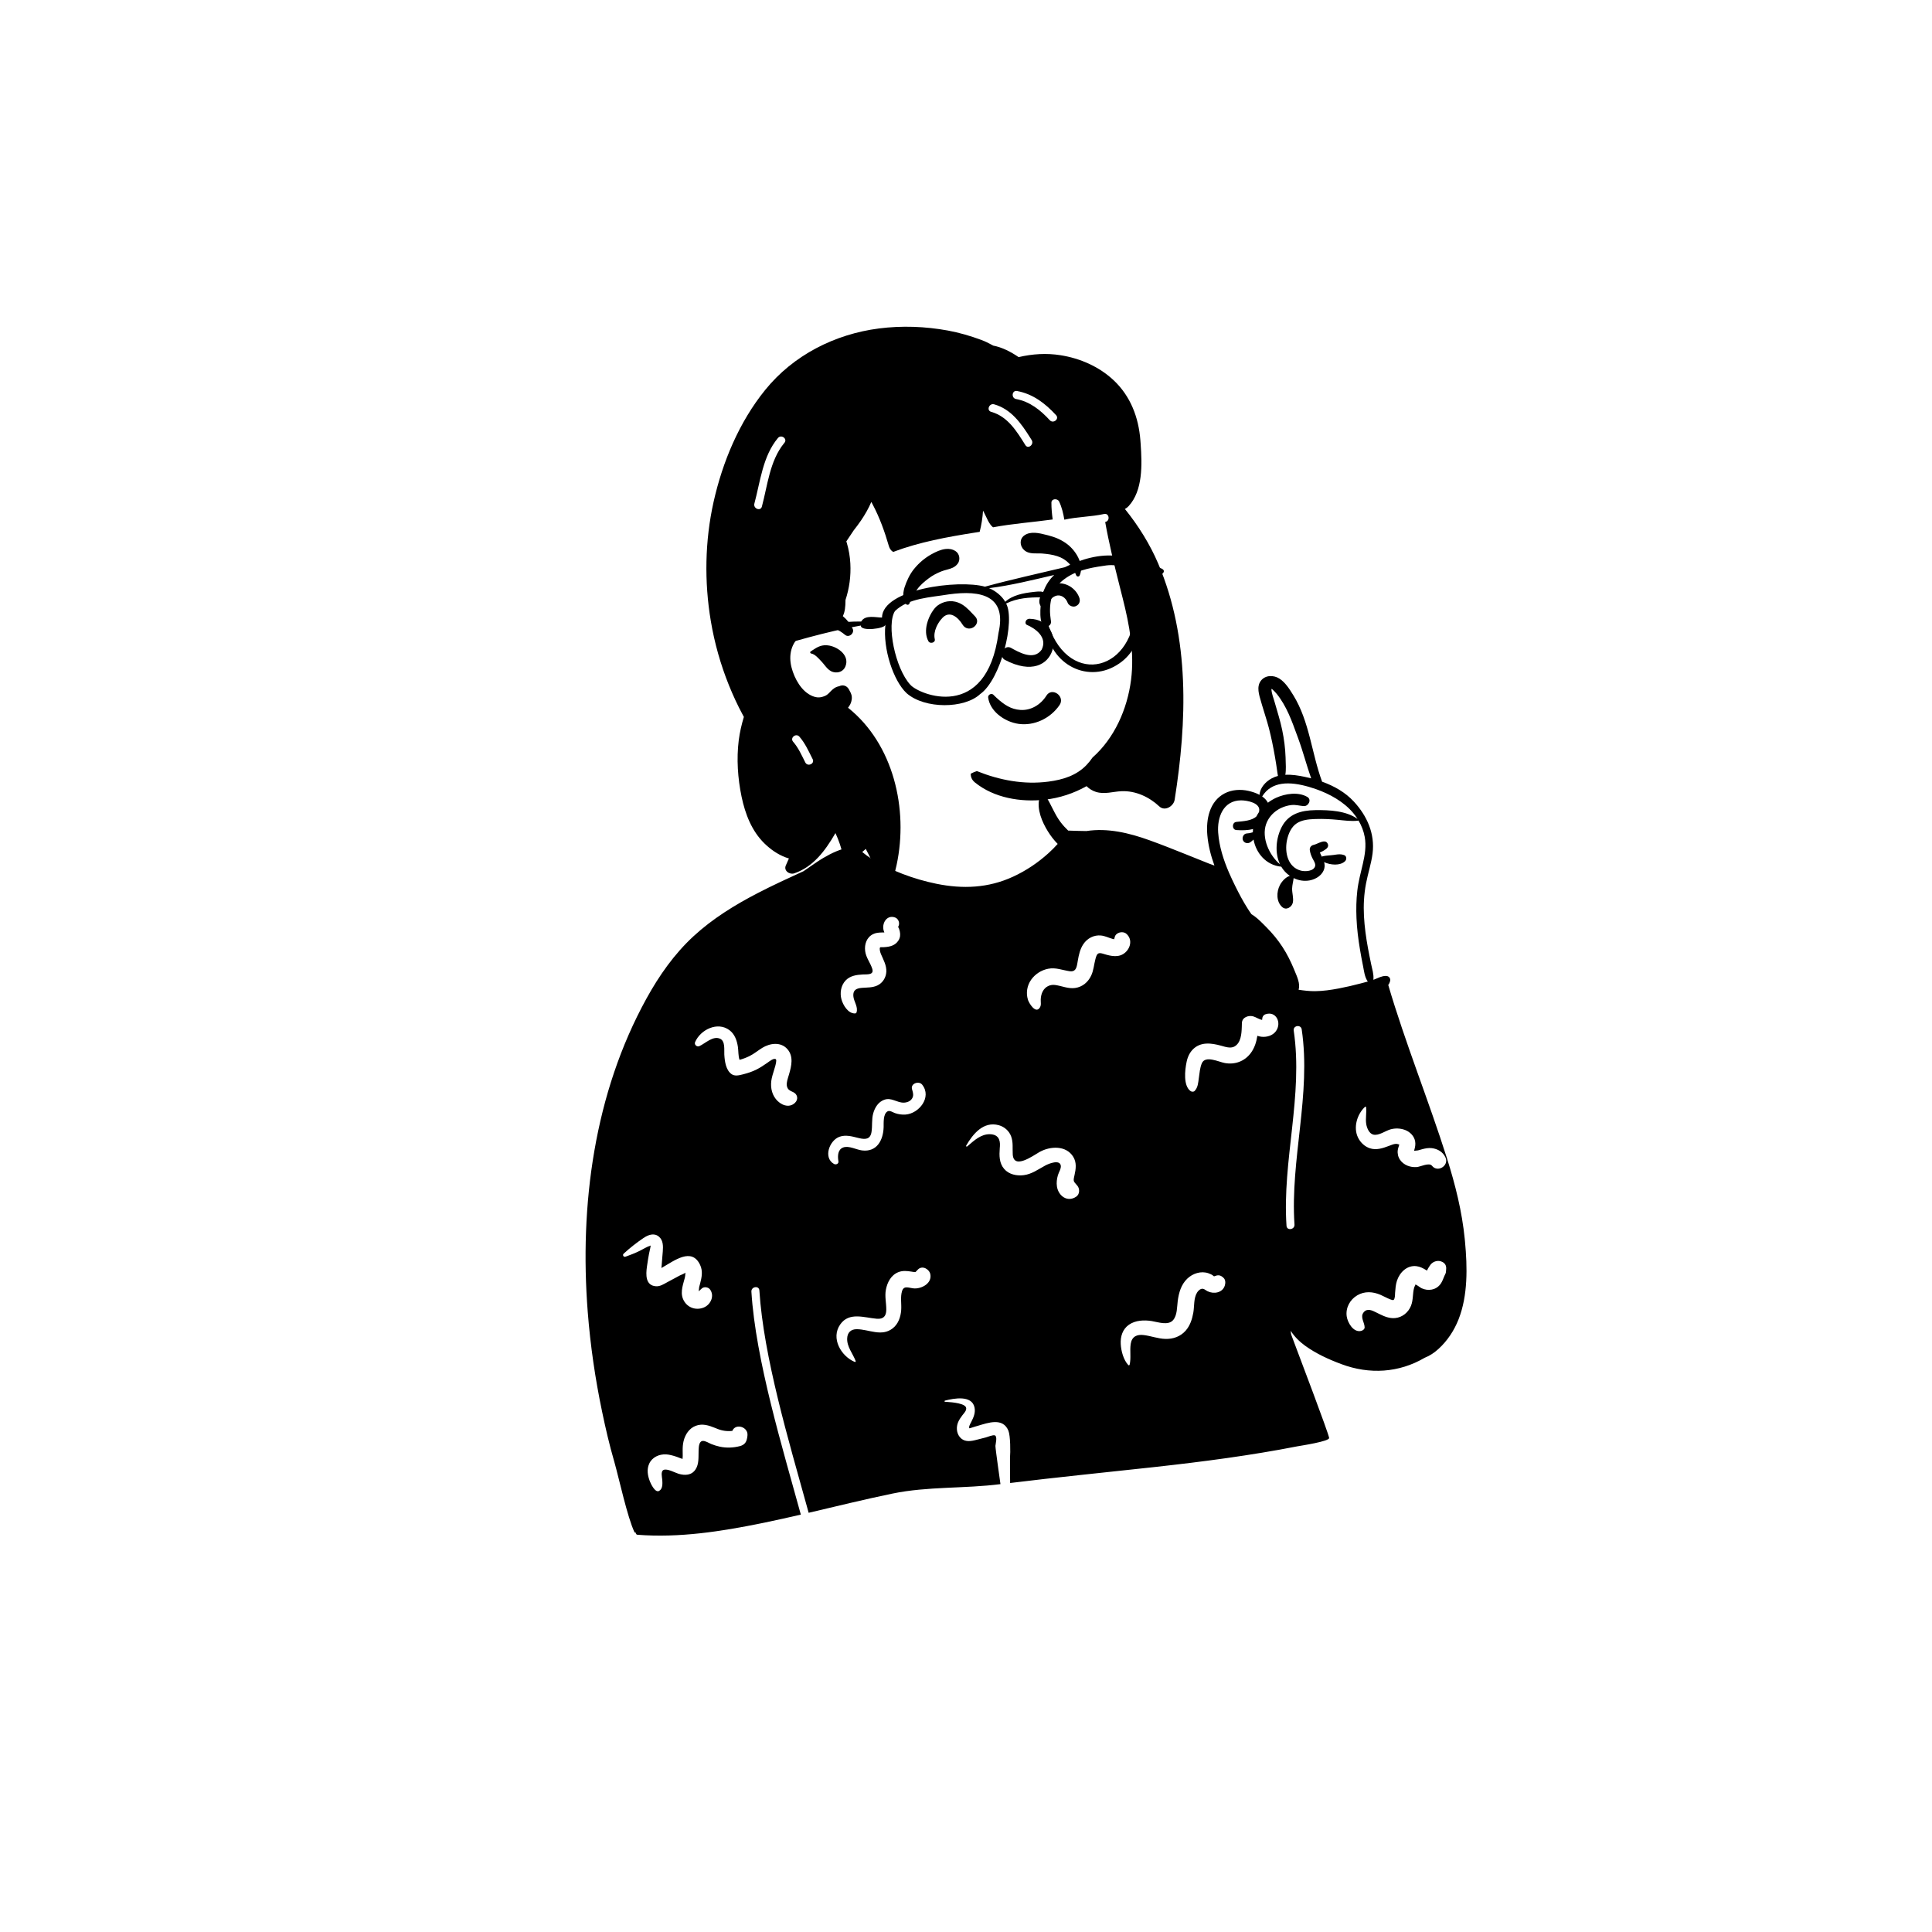 <svg width="212" height="212" viewBox="0 0 212 212" fill="none" xmlns="http://www.w3.org/2000/svg">
<g filter="url(#filter0_d_931_4490)">
<rect x="16" y="32.172" width="160.979" height="160.979" rx="12" transform="rotate(-7.199 16 32.172)" fill="white"/>
</g>
<path fill-rule="evenodd" clip-rule="evenodd" d="M143.847 83.928C142.242 80.989 142.488 76.921 139.767 74.702C139.014 74.389 138.684 74.678 138.513 75.451C138.488 76.437 138.593 79.805 140.034 79.583C140.531 81.621 140.736 83.718 140.602 85.813C139.511 85.805 138.819 86.47 138.105 86.995C137.573 87.387 137.028 87.701 136.297 87.6C133.334 87.532 132.974 90.688 133.318 93.167C133.46 94.38 133.776 97.211 133.424 98.464C130.256 93.848 124.856 92.352 119.869 91.968C119.083 91.874 118.395 91.687 117.836 91.274C113.535 90.292 114.682 84.746 112.354 82.015C108.885 78.876 105.219 78.38 100.893 79.671C97.091 80.689 95.062 85.019 95.868 88.691C96.055 89.436 95.722 90.302 95.574 91.121C93.393 94.723 89.458 96.787 86.18 99.263C75.155 106.908 71.706 111.99 68.97 125.09C67.516 130.083 65.615 135.004 65.539 140.271C65.452 146.476 66.396 152.671 67.682 158.728C67.037 158.907 68.47 163.495 69.296 165.034C69.578 165.562 70.113 165.891 70.702 165.792C71.977 166.187 75.119 168.086 76.348 167.819C80.321 166.959 84.278 166.745 88.112 165.957C92.259 165.105 96.28 163.692 100.494 163.151C107.842 162.209 102.666 163.445 110.293 162.631C115.109 162.12 132.154 156.843 136.987 156.54C140.99 156.763 142.549 155.117 141.338 151.156C140.882 149.637 139.656 146.29 141.931 145.792C143.037 145.752 144.103 146.7 145.014 147.211C153.025 151.466 159.784 146.487 159.017 137.595C158.979 130.045 160.241 128.067 155.791 121.202C141.084 95.36 157.492 96.669 144.833 85.447C144.109 86.302 144.025 84.329 143.847 83.928Z" fill="white"/>
<path fill-rule="evenodd" clip-rule="evenodd" d="M138.35 74.709C138.837 74.057 139.771 74.058 140.407 74.474C141.054 74.896 141.519 75.644 141.917 76.289C143.702 79.19 143.916 82.632 145.075 85.776C146.39 86.246 147.616 86.935 148.569 87.968C150.015 89.537 150.886 91.489 150.612 93.653C150.47 94.773 150.103 95.846 149.894 96.953C149.669 98.131 149.605 99.329 149.669 100.527C149.732 101.703 149.895 102.87 150.106 104.028C150.215 104.627 150.339 105.224 150.462 105.82C150.573 106.354 150.755 106.902 150.706 107.449L150.7 107.512C150.749 107.497 150.797 107.479 150.844 107.461C151.253 107.302 151.602 107.099 152.052 107.089C152.403 107.081 152.625 107.341 152.529 107.687C152.487 107.838 152.421 107.969 152.335 108.086C154.224 114.508 156.759 120.724 158.778 127.105C159.693 130.001 160.429 132.932 160.729 135.959L160.758 136.26C161.018 139.042 161.084 142.141 160.052 144.766C159.57 145.995 158.823 147.134 157.843 148.022C157.394 148.429 156.898 148.769 156.337 148.987C153.507 150.648 150.276 150.84 147.193 149.688C145.806 149.171 144.405 148.534 143.204 147.663C142.62 147.239 142.034 146.675 141.627 146.024C141.652 146.18 141.648 146.344 141.703 146.494L141.813 146.789C142.633 148.983 145.716 157.083 145.847 157.782C145.918 158.16 142.724 158.639 142.379 158.703L142.37 158.705C137.231 159.711 132.039 160.387 126.838 160.963L126.427 161.008C121.382 161.562 115.884 162.111 110.844 162.731L110.841 162.646C110.832 162.186 110.818 160.137 110.827 159.979L110.828 159.973C110.882 159.378 110.884 157.554 110.649 156.984C110.045 155.518 108.422 156.122 107.267 156.464L107.024 156.534C106.837 156.59 106.383 156.729 106.388 156.733C106.243 156.621 106.484 156.205 106.542 156.095L106.589 156.005C106.838 155.513 107.054 155.008 106.935 154.442C106.646 153.058 104.663 153.441 103.698 153.688C103.63 153.705 103.618 153.817 103.7 153.821L103.9 153.832C104.542 153.871 105.975 154 106.022 154.519C106.049 154.814 105.771 155.077 105.609 155.29C105.43 155.525 105.256 155.776 105.139 156.049C104.915 156.574 104.946 157.232 105.317 157.686C105.745 158.21 106.358 158.186 106.953 158.041L106.987 158.033C107.118 158 107.249 157.967 107.38 157.934L108.165 157.734C108.36 157.684 108.968 157.421 109.171 157.508C109.458 157.63 109.253 158.398 109.23 158.644L109.229 158.662C109.231 159.013 109.75 162.615 109.781 162.854C105.857 163.361 101.813 163.089 97.934 163.891C94.852 164.528 91.797 165.282 88.733 166L88.553 165.346C86.586 158.229 83.777 148.871 83.328 141.603C83.292 141.035 82.417 141.172 82.452 141.737C82.916 149.253 85.902 158.987 87.876 166.199C86.571 166.501 85.264 166.794 83.953 167.066L83.618 167.134C79.154 168.047 74.513 168.77 69.952 168.411C69.811 168.4 69.745 168.271 69.756 168.154C69.716 168.186 69.648 168.182 69.62 168.124C68.849 166.511 67.93 162.247 67.413 160.419L67.379 160.3C66.864 158.526 66.447 156.717 66.07 154.911C65.314 151.299 64.781 147.649 64.494 143.97C63.578 132.235 65.2 119.99 70.939 109.569C72.326 107.051 73.983 104.687 76.105 102.73C78.186 100.81 80.621 99.309 83.126 98.01C84.782 97.151 86.478 96.373 88.174 95.596C88.236 95.552 88.298 95.509 88.361 95.466L88.455 95.402C89.04 95.006 89.611 94.584 90.216 94.219L90.35 94.139C91.228 93.621 92.268 93.122 93.283 92.979C94.798 91.901 95.985 90.441 95.546 88.458C95.365 87.643 96.657 87.447 96.829 88.262C97.283 90.431 96.173 92.188 94.614 93.492L94.624 93.499L94.633 93.507C94.948 93.77 95.278 94.009 95.628 94.225C97.724 95.52 100.27 96.472 102.747 96.976C105.653 97.568 108.449 97.451 111.169 96.198C112.591 95.542 113.895 94.667 115.055 93.616C115.41 93.295 115.745 92.958 116.061 92.604C115.647 92.188 115.296 91.725 114.984 91.225C114.358 90.218 113.753 88.817 114.051 87.607C114.124 87.309 114.558 87.066 114.774 87.398C115.366 88.307 115.713 89.334 116.375 90.21C116.628 90.543 116.907 90.853 117.211 91.14C117.214 91.157 119.204 91.192 119.204 91.192C121.549 90.833 123.895 91.396 126.142 92.205C127.47 92.683 128.783 93.206 130.093 93.731L132.654 94.758C132.842 94.833 133.051 94.902 133.261 94.978C132.863 93.893 132.579 92.769 132.48 91.627C132.332 89.904 132.711 87.937 134.375 87.061C135.162 86.646 136.137 86.588 136.992 86.784C137.387 86.875 137.822 87.009 138.208 87.218C138.261 86.439 138.88 85.766 139.552 85.408C139.769 85.292 139.997 85.204 140.231 85.143C140.206 85.023 140.187 84.901 140.169 84.775L140.156 84.679C140.082 84.119 139.992 83.562 139.895 83.006C139.711 81.953 139.503 80.926 139.235 79.889C139.012 79.031 138.724 78.193 138.476 77.342L138.371 76.977C138.161 76.256 137.858 75.365 138.35 74.709ZM78.704 156.783L78.49 156.696C77.791 156.416 77.077 156.168 76.328 156.462C75.613 156.742 75.18 157.423 75.008 158.142C74.926 158.481 74.908 158.814 74.909 159.163C74.91 159.358 74.921 159.553 74.916 159.748L74.914 159.809C74.91 159.887 74.903 159.996 74.896 160.09C74.681 160.032 74.456 159.922 74.278 159.864L74.134 159.817C73.798 159.709 73.45 159.611 73.098 159.591C72.336 159.548 71.552 159.899 71.231 160.624C70.957 161.245 71.066 161.91 71.301 162.523L71.317 162.566C71.417 162.819 71.888 163.825 72.315 163.603C72.73 163.386 72.699 162.795 72.673 162.403L72.67 162.365C72.64 162.071 72.488 161.465 72.802 161.303C73.195 161.102 74.088 161.613 74.473 161.724C75.163 161.921 75.884 161.9 76.32 161.244C76.711 160.656 76.636 159.895 76.657 159.222L76.663 159.052C76.677 158.71 76.721 158.159 77.091 158.117C77.393 158.082 77.771 158.343 78.042 158.453C78.34 158.574 78.645 158.667 78.96 158.738C79.694 158.903 80.478 158.871 81.203 158.679C81.623 158.567 81.87 158.321 81.959 157.896C81.992 157.771 82.013 157.643 82.02 157.513C82.122 156.577 80.716 156.135 80.357 157.013C79.798 157.077 79.257 157.007 78.704 156.783ZM158.263 138.469C157.82 138.246 157.288 138.39 156.981 138.764L156.963 138.788C156.878 138.898 156.694 139.181 156.583 139.421L156.532 139.393C156.524 139.388 156.516 139.384 156.509 139.379L156.487 139.366C156.154 139.162 155.811 138.981 155.416 138.937C154.387 138.822 153.591 139.621 153.289 140.535C153.146 140.969 153.122 141.398 153.086 141.847L153.083 141.889C153.073 142.097 153.082 142.515 152.92 142.643C152.861 142.689 152.702 142.639 152.543 142.577C152.18 142.436 151.843 142.236 151.485 142.083C150.645 141.724 149.743 141.661 148.934 142.136C148.134 142.606 147.645 143.5 147.774 144.436C147.868 145.126 148.513 146.257 149.367 146.04C149.538 145.997 149.746 145.856 149.743 145.651C149.737 145.108 149.218 144.52 149.631 144.007C150.031 143.512 150.567 143.795 151.033 144.025L151.367 144.191C151.908 144.456 152.46 144.69 153.086 144.633C153.877 144.56 154.535 144.016 154.828 143.288C155.092 142.63 154.993 141.946 155.178 141.284C155.218 141.139 155.356 140.991 155.294 140.936C155.522 141.014 155.844 141.29 155.989 141.358C156.712 141.7 157.589 141.563 158.074 140.889C158.267 140.62 158.369 140.31 158.496 140.009C158.543 139.9 158.605 139.797 158.645 139.686C158.66 139.645 158.672 139.5 158.681 139.372L158.693 139.167L158.693 139.134C158.683 138.829 158.542 138.61 158.263 138.469ZM132.604 139.716C131.791 139.436 130.885 139.728 130.279 140.311C129.601 140.965 129.353 141.848 129.233 142.759C129.145 143.423 129.19 144.312 128.73 144.853C128.193 145.483 127.07 145.073 126.385 144.962C125.557 144.827 124.592 144.868 123.88 145.363C123.181 145.849 122.933 146.659 122.979 147.48C123.021 148.246 123.281 149.223 123.808 149.789C123.86 149.845 123.939 149.816 123.956 149.746C124.132 149.006 123.956 148.217 124.075 147.461C124.203 146.654 124.753 146.403 125.515 146.499C126.309 146.598 127.068 146.896 127.873 146.92C128.732 146.946 129.534 146.661 130.108 146.009C130.591 145.46 130.823 144.733 130.946 144.024C131.067 143.334 130.969 142.449 131.356 141.832C131.453 141.676 131.635 141.478 131.824 141.431C132.105 141.362 132.241 141.558 132.496 141.685C133.17 142.021 134.141 141.881 134.398 141.07C134.482 140.804 134.489 140.444 134.27 140.23C133.886 139.855 133.624 139.899 133.216 140.055C133.201 140.046 133.184 140.033 133.164 140.016L133.148 140.003C133.015 139.878 132.778 139.776 132.604 139.716ZM102.086 139.823C101.975 139.26 101.209 138.82 100.731 139.299C100.653 139.375 100.578 139.453 100.504 139.533L100.475 139.575C100.375 139.59 100.278 139.578 100.174 139.562L99.992 139.533C99.516 139.458 99.061 139.409 98.592 139.589C97.785 139.9 97.366 140.701 97.211 141.507C97.066 142.259 97.26 142.973 97.253 143.721C97.246 144.431 96.932 144.756 96.241 144.71L96.205 144.707C94.828 144.592 93.177 143.933 92.198 145.332C91.141 146.842 92.284 148.81 93.792 149.447C93.858 149.474 93.915 149.403 93.892 149.342C93.578 148.519 92.92 147.788 92.961 146.857C92.989 146.212 93.379 145.849 94.016 145.854C95.354 145.864 96.736 146.718 97.96 145.758C98.572 145.278 98.832 144.512 98.888 143.76C98.938 143.084 98.783 142.353 98.976 141.692C99.188 140.969 99.793 141.377 100.379 141.382C101.207 141.389 102.278 140.791 102.086 139.823ZM142.837 112.954C142.753 112.39 141.877 112.523 141.961 113.088C143.02 120.233 140.688 127.344 141.169 134.505C141.207 135.074 142.083 134.937 142.045 134.371C141.564 127.208 143.898 120.111 142.837 112.954ZM72.301 135.696C71.76 135.245 71.109 135.51 70.6 135.855C69.836 136.374 69.115 136.937 68.437 137.563C68.27 137.717 68.429 137.972 68.642 137.896C69.18 137.705 69.701 137.503 70.213 137.248C70.597 137.056 70.989 136.803 71.401 136.672C71.389 136.773 71.372 136.873 71.348 136.972C71.308 137.174 71.257 137.373 71.218 137.576C71.14 137.979 71.077 138.385 71.018 138.792L70.989 138.995C70.867 139.846 70.808 141.067 71.984 141.143C72.42 141.172 72.81 140.924 73.181 140.719L73.257 140.678L74.611 139.952C74.772 139.865 75.082 139.775 75.207 139.647L75.201 139.759C75.194 139.908 75.187 140.054 75.147 140.207L75.124 140.292C74.892 141.152 74.567 142.028 75.118 142.855C75.59 143.565 76.485 143.799 77.262 143.458C77.999 143.135 78.424 142.183 77.91 141.491C77.719 141.232 77.264 141.161 77.015 141.379L76.948 141.44C76.87 141.51 76.735 141.63 76.734 141.648C76.714 141.657 76.694 141.666 76.673 141.674C76.698 141.531 76.697 141.316 76.724 141.217L76.822 140.853C77.003 140.171 77.145 139.484 76.823 138.799C75.9 136.839 74.013 138.322 72.579 139.141C72.588 139.051 72.597 138.962 72.603 138.875C72.623 138.568 72.649 138.261 72.675 137.954L72.728 137.321C72.773 136.738 72.779 136.096 72.301 135.696ZM149.899 121.49C149.893 121.442 149.827 121.413 149.79 121.448C148.916 122.252 148.473 123.719 149.017 124.827C149.281 125.366 149.735 125.804 150.307 125.998C151.019 126.238 151.728 125.997 152.398 125.745L152.683 125.637C152.884 125.562 153.084 125.498 153.304 125.524C153.379 125.533 153.473 125.584 153.544 125.587C153.523 125.639 153.506 125.728 153.495 125.761L153.46 125.87C153.426 125.98 153.393 126.094 153.378 126.206C153.33 126.583 153.415 126.966 153.634 127.277C154.042 127.857 154.751 128.11 155.443 128.066C155.855 128.04 156.825 127.527 157.133 127.921C157.744 128.704 159.025 127.919 158.614 127.012C158.336 126.399 157.763 126.063 157.104 125.986C156.753 125.945 156.406 126.011 156.069 126.101C155.937 126.136 155.807 126.178 155.675 126.212L155.575 126.237C155.601 126.231 155.295 126.27 155.172 126.281L155.187 126.207C155.189 126.196 155.192 126.187 155.194 126.18C155.285 125.868 155.342 125.562 155.284 125.238C155.179 124.653 154.721 124.199 154.179 123.993C153.679 123.803 153.115 123.782 152.601 123.92C152.036 124.072 151.288 124.653 150.686 124.499C150.232 124.383 149.991 123.775 149.921 123.362C149.816 122.741 149.976 122.113 149.899 121.49ZM109.602 123.471C107.927 123.008 106.765 124.415 106.021 125.704C105.983 125.771 106.058 125.862 106.125 125.804L106.236 125.709C106.915 125.124 107.662 124.44 108.617 124.458C109.482 124.475 109.775 124.994 109.722 125.771L109.705 125.989C109.645 126.79 109.631 127.612 110.184 128.263C110.707 128.878 111.57 129.05 112.338 128.951C113.225 128.837 113.924 128.31 114.688 127.9L114.748 127.868C115.073 127.697 116.277 127.197 116.402 127.899C116.459 128.219 116.172 128.65 116.084 128.96C115.968 129.366 115.913 129.781 115.98 130.201C116.145 131.249 117.151 131.968 118.108 131.301C118.481 131.041 118.498 130.458 118.232 130.125C117.858 129.656 117.742 129.701 117.867 129.129L117.903 128.968C118.059 128.279 118.16 127.578 117.769 126.939C116.988 125.663 115.247 125.76 114.091 126.398L114.048 126.422C113.331 126.834 111.227 128.368 111.129 126.669C111.09 126 111.193 125.337 110.951 124.691C110.727 124.092 110.216 123.641 109.602 123.471ZM101.194 119.025C100.831 118.565 99.898 118.892 100.076 119.519L100.132 119.714C100.206 119.982 100.252 120.236 100.101 120.507C99.918 120.836 99.54 120.985 99.178 120.994C98.413 121.014 97.827 120.391 97.025 120.68C96.374 120.914 95.995 121.534 95.818 122.174C95.631 122.852 95.742 123.538 95.63 124.223C95.501 125.012 94.976 125.056 94.287 124.893L94.139 124.857C93.478 124.694 92.811 124.502 92.138 124.731C91.021 125.112 90.301 127.03 91.508 127.718C91.726 127.842 92.053 127.71 92.001 127.42L91.991 127.365C91.905 126.836 91.934 126.132 92.522 125.914C93.146 125.683 93.964 126.16 94.588 126.237C96.204 126.439 96.908 125.138 96.96 123.719L96.962 123.665C96.972 123.169 96.902 122.266 97.372 121.963C97.623 121.801 97.955 122.054 98.198 122.139C98.576 122.271 98.969 122.331 99.37 122.301C100.849 122.189 102.277 120.396 101.194 119.025ZM137.511 111.525C136.997 111.39 136.296 111.616 136.274 112.263L136.263 112.67C136.24 113.456 136.163 114.446 135.453 114.836C135.01 115.08 134.424 114.861 133.974 114.741C133.434 114.597 132.911 114.483 132.348 114.515C131.207 114.581 130.468 115.36 130.226 116.438L130.205 116.534C130.015 117.437 129.831 119.139 130.64 119.725C130.758 119.81 130.972 119.828 131.084 119.714C131.451 119.339 131.478 118.811 131.547 118.309L131.553 118.266C131.628 117.744 131.668 117.176 131.873 116.685C132.253 115.773 133.724 116.524 134.394 116.646C135.496 116.848 136.549 116.471 137.231 115.575C137.661 115.009 137.865 114.345 137.971 113.659C138.112 113.707 138.257 113.745 138.41 113.762C138.991 113.828 139.642 113.647 140.002 113.159C140.679 112.243 140.028 110.885 138.847 111.302C138.614 111.383 138.492 111.636 138.499 111.874L138.488 111.914C138.167 111.859 137.784 111.597 137.511 111.525ZM80.053 113.049C78.738 112.053 76.862 112.988 76.275 114.348C76.153 114.629 76.469 114.915 76.74 114.793C77.388 114.503 78.231 113.623 79.017 113.981C79.601 114.247 79.451 115.196 79.479 115.709L79.484 115.786C79.528 116.485 79.658 117.43 80.274 117.864C80.628 118.114 81.096 118.001 81.497 117.896L81.625 117.863C82.098 117.741 82.562 117.584 82.999 117.366C83.402 117.165 83.774 116.919 84.142 116.663L84.234 116.599C84.396 116.485 84.93 116.049 85.139 116.24C85.248 116.339 85.097 116.871 85.067 116.989C84.952 117.433 84.785 117.86 84.687 118.309C84.513 119.1 84.618 119.947 85.131 120.598C85.629 121.229 86.564 121.659 87.235 121.013C87.62 120.643 87.534 120.09 87.058 119.852C86.806 119.726 86.56 119.655 86.425 119.399C86.249 119.066 86.349 118.668 86.452 118.319L86.576 117.904C86.849 116.976 87.101 115.919 86.4 115.12C85.676 114.296 84.486 114.463 83.646 114.981C83.166 115.277 82.743 115.639 82.234 115.889C81.882 116.062 81.523 116.196 81.151 116.297C80.997 115.854 81.038 115.326 80.97 114.873C80.867 114.185 80.629 113.484 80.053 113.049ZM136.179 87.824C134.218 87.836 133.551 89.693 133.671 91.365C133.781 92.883 134.254 94.351 134.857 95.751C135.082 96.27 135.324 96.78 135.571 97.28C135.97 98.083 136.391 98.881 136.871 99.639C137.017 99.867 137.164 100.097 137.323 100.315C137.795 100.595 138.226 101.004 138.62 101.4L138.88 101.661L138.95 101.732C139.621 102.407 140.216 103.123 140.734 103.921C141.228 104.681 141.633 105.49 141.979 106.326L142.065 106.535C142.331 107.179 142.696 107.94 142.498 108.607C143.1 108.696 143.696 108.77 144.32 108.762C145.181 108.751 146.059 108.625 146.905 108.464C147.722 108.308 148.533 108.119 149.339 107.906L149.918 107.751C149.978 107.735 150.038 107.719 150.098 107.702C150.071 107.677 150.046 107.648 150.027 107.615C149.739 107.144 149.677 106.555 149.571 106.017L149.559 105.958C149.437 105.361 149.326 104.763 149.227 104.162C149.04 103.035 148.897 101.897 148.849 100.753C148.806 99.753 148.823 98.743 148.938 97.747C149.054 96.738 149.318 95.767 149.548 94.779C149.775 93.803 149.934 92.812 149.748 91.814C149.63 91.18 149.395 90.582 149.068 90.033C149.058 90.043 149.045 90.052 149.028 90.053C148.279 90.14 147.54 90.032 146.791 89.96C145.998 89.884 145.191 89.844 144.395 89.87L144.225 89.876C143.563 89.902 142.848 89.975 142.288 90.346C141.683 90.749 141.376 91.486 141.227 92.171L141.211 92.25C140.959 93.544 141.31 95.165 142.758 95.538C143.207 95.654 144.186 95.618 144.316 95.013C144.373 94.738 144.114 94.383 144.001 94.148C143.867 93.868 143.765 93.588 143.725 93.281C143.689 93.011 143.864 92.777 144.122 92.715L144.145 92.71C144.617 92.617 145.513 91.919 145.729 92.693C145.771 92.844 145.679 93.022 145.566 93.116C145.339 93.302 145.094 93.44 144.831 93.542C144.894 93.7 144.971 93.853 145.047 94.005C145.075 93.985 145.108 93.97 145.143 93.961C145.54 93.867 145.947 93.87 146.349 93.813L146.569 93.781C146.882 93.736 147.156 93.711 147.483 93.826C147.785 93.933 147.793 94.314 147.587 94.509C147.048 95.019 145.989 94.93 145.296 94.601C145.356 94.813 145.377 95.035 145.32 95.28C145.153 96.007 144.427 96.467 143.735 96.603C143.121 96.724 142.5 96.62 141.954 96.353C141.908 96.729 141.799 97.1 141.786 97.484C141.769 97.988 141.966 98.545 141.866 99.032C141.766 99.523 141.153 99.934 140.702 99.537C140.04 98.957 140.053 97.876 140.442 97.127C140.649 96.73 141.062 96.248 141.536 96.109C141.151 95.844 140.822 95.495 140.586 95.089C140.575 95.096 140.561 95.1 140.545 95.098C138.906 94.908 137.832 93.613 137.551 92.125C137.448 92.226 137.339 92.319 137.223 92.404C136.947 92.613 136.538 92.529 136.394 92.207C136.261 91.907 136.45 91.483 136.803 91.456C137.005 91.442 137.206 91.412 137.399 91.349C137.425 91.341 137.451 91.331 137.477 91.321C137.477 91.204 137.483 91.085 137.494 90.967C136.91 91.126 136.273 91.123 135.679 91.084C135.167 91.052 135.162 90.247 135.663 90.189L135.744 90.18C136.402 90.112 137.383 90.07 137.88 89.57C137.957 89.413 138.045 89.262 138.144 89.117C138.155 89.082 138.163 89.047 138.169 89.01C138.338 88.097 136.836 87.82 136.179 87.824ZM120.825 102.654C120.048 102.568 119.303 102.96 118.876 103.603C118.517 104.142 118.382 104.759 118.274 105.384L118.212 105.744C118.12 106.254 117.988 106.667 117.366 106.573C116.57 106.453 115.848 106.141 115.026 106.3C114.278 106.444 113.592 106.88 113.152 107.502C112.701 108.138 112.564 108.95 112.794 109.693L112.808 109.739C112.921 110.08 113.625 111.253 114.08 110.594C114.284 110.3 114.192 110.023 114.2 109.688C114.207 109.368 114.278 109.046 114.431 108.764C114.703 108.265 115.224 108.007 115.783 108.084C116.521 108.184 117.21 108.519 117.971 108.413C118.773 108.301 119.388 107.783 119.73 107.064C120.006 106.484 120.039 105.85 120.202 105.24L120.218 105.182C120.356 104.679 120.474 104.488 120.99 104.639L121.171 104.694C121.945 104.927 122.804 105.116 123.476 104.519C124.101 103.964 124.258 103.016 123.575 102.449C123.198 102.135 122.463 102.311 122.325 102.808C122.301 102.893 122.279 102.98 122.258 103.066C122.191 103.056 122.125 103.042 122.061 103.018C121.643 102.902 121.265 102.702 120.825 102.654ZM98.213 100.674C97.292 100.345 96.718 101.356 96.979 102.151L96.991 102.186C97 102.209 97.02 102.261 97.043 102.321C96.999 102.322 96.955 102.321 96.91 102.317L96.709 102.323C96.392 102.334 96.088 102.361 95.792 102.509C95.093 102.857 94.841 103.626 94.935 104.361C95.028 105.094 95.496 105.624 95.713 106.304C95.936 107 95.167 106.909 94.677 106.93L94.658 106.931C93.978 106.966 93.273 107.072 92.783 107.594C92.277 108.133 92.141 108.951 92.332 109.652C92.503 110.286 93.058 111.216 93.804 111.206C93.878 111.205 93.958 111.176 93.984 111.099C94.191 110.479 93.683 109.908 93.637 109.295C93.586 108.621 93.994 108.445 94.587 108.398C95.162 108.353 95.747 108.387 96.283 108.132C96.864 107.855 97.226 107.264 97.257 106.629C97.291 105.928 96.941 105.335 96.678 104.714C96.59 104.508 96.531 104.296 96.535 104.071C96.535 104.022 96.57 103.972 96.582 103.951C96.673 103.919 96.82 103.943 96.901 103.939L97.016 103.933C97.642 103.894 98.23 103.766 98.593 103.189C98.779 102.893 98.814 102.561 98.74 102.228L98.707 102.094C98.675 101.965 98.626 101.795 98.547 101.734L98.546 101.73C98.564 101.696 98.581 101.662 98.595 101.626L98.61 101.59C98.75 101.246 98.57 100.801 98.213 100.674ZM140.632 86.013C139.784 86.142 139.025 86.542 138.498 87.394C138.76 87.577 138.982 87.802 139.128 88.083C139.416 87.863 139.728 87.678 140.054 87.531C141.049 87.082 142.47 86.869 143.453 87.448C143.968 87.75 143.567 88.495 143.057 88.455C142.6 88.42 142.188 88.288 141.721 88.337C141.316 88.379 140.93 88.491 140.563 88.666C140.002 88.933 139.519 89.351 139.197 89.874C139.089 90.05 139 90.236 138.931 90.433C138.411 91.937 139.269 93.85 140.457 94.841C139.857 93.582 140.016 91.964 140.64 90.75C141.392 89.287 142.794 88.92 144.327 88.896L144.378 88.895C145.862 88.878 147.715 88.961 148.965 89.862C148.819 89.633 148.657 89.413 148.482 89.204C147.451 87.974 145.924 87.125 144.393 86.587C144.135 86.496 143.878 86.414 143.622 86.341C142.651 86.063 141.586 85.867 140.632 86.013ZM139.515 75.598L139.514 75.614C139.514 75.617 139.514 75.62 139.514 75.623C139.531 76.076 139.728 76.569 139.857 77.009L139.875 77.071C140.158 78.074 140.482 79.072 140.694 80.094C140.899 81.077 141.036 82.108 141.067 83.112L141.071 83.255C141.083 83.804 141.138 84.441 141.041 85.02C141.749 84.98 142.482 85.098 143.154 85.24C143.394 85.291 143.635 85.347 143.875 85.409C143.363 83.952 142.98 82.452 142.444 81.002L142.338 80.713C141.752 79.109 141.185 77.49 140.097 76.141C139.952 75.962 139.803 75.815 139.636 75.66C139.599 75.625 139.559 75.604 139.515 75.598Z" fill="black"/>
<path fill-rule="evenodd" clip-rule="evenodd" d="M102.347 37.933C108.563 36.983 117.433 42.884 120.173 45.554C122.476 47.798 124.203 60.909 125.388 68.662C125.636 70.284 125.372 73.465 125.343 75.056C125.236 80.889 121.717 86.305 113.309 87.59C106.463 88.636 100.863 87.273 94.921 82.506C93.565 81.418 88.581 86.815 87.171 85.362C84.138 85.825 77.273 57.882 81.927 48.474C86.582 39.066 96.13 38.884 102.347 37.933Z" fill="white"/>
<path fill-rule="evenodd" clip-rule="evenodd" d="M83.968 42.785C87.06 38.968 91.606 36.664 96.451 36.042C98.961 35.72 101.526 35.816 104.012 36.27C105.256 36.499 106.481 36.859 107.667 37.296C108.095 37.453 108.497 37.652 108.888 37.869L108.986 37.923L108.987 37.923C109.977 38.117 110.907 38.594 111.775 39.187C113.279 38.832 114.835 38.734 116.379 38.979C118.529 39.321 120.609 40.229 122.202 41.728C124.057 43.473 124.94 45.798 125.135 48.308L125.166 48.735C125.319 50.955 125.424 53.825 123.844 55.54C123.724 55.67 123.586 55.777 123.437 55.851C124.9 57.66 126.188 59.719 127.098 61.859C130.571 70.032 130.256 79.158 128.896 87.755C128.785 88.463 127.832 89.068 127.211 88.488C126.102 87.449 124.616 86.756 123.073 86.819C122.121 86.858 121.218 87.189 120.268 86.899C119.896 86.785 119.519 86.562 119.227 86.266C117.82 87.061 116.253 87.573 114.648 87.752C112.014 88.044 109.077 87.566 106.972 85.853C106.634 85.578 106.506 85.231 106.523 84.897C106.737 84.782 106.96 84.687 107.193 84.613C109.682 85.61 112.337 86.124 115.051 85.767C116.619 85.561 118.111 85.109 119.229 83.939C119.471 83.686 119.688 83.414 119.882 83.127C122.272 81.017 123.698 77.836 124.112 74.598C124.498 71.579 123.936 68.583 123.198 65.66L122.808 64.117C122.238 61.852 121.683 59.579 121.273 57.28L121.29 57.276C121.844 57.155 121.714 56.278 121.156 56.4C119.712 56.718 118.229 56.7 116.791 57.026C116.674 56.341 116.52 55.664 116.216 55.032C116.043 54.671 115.372 54.697 115.372 55.161C115.371 55.782 115.429 56.39 115.512 57.001C113.332 57.305 111.131 57.454 108.966 57.862C108.5 57.495 108.256 56.756 107.987 56.256C107.948 56.183 107.909 56.11 107.869 56.037C107.819 56.817 107.698 57.59 107.501 58.36L106.968 58.443C103.942 58.92 100.867 59.483 98.006 60.563C97.777 60.437 97.612 60.181 97.541 59.936C97.078 58.342 96.53 56.806 95.751 55.339L95.64 55.132C95.63 55.115 95.621 55.096 95.611 55.077C95.31 55.783 94.925 56.458 94.49 57.097C94.234 57.474 93.961 57.839 93.678 58.196C93.412 58.601 93.134 59.002 92.868 59.408C92.89 59.471 92.911 59.535 92.93 59.601C93.142 60.327 93.267 61.076 93.308 61.831C93.384 63.194 93.202 64.548 92.776 65.839L92.775 65.962C92.768 66.537 92.725 67.138 92.482 67.608C92.932 67.979 93.306 68.448 93.565 68.992C93.795 69.477 93.159 70.025 92.731 69.665C92.391 69.379 92.028 69.154 91.641 68.99C91.623 69.024 91.585 69.045 91.536 69.027C90.468 68.631 88.822 69.052 87.917 69.716C86.792 70.543 86.516 71.928 86.855 73.238C87.179 74.489 87.962 75.89 89.14 76.376C89.681 76.599 90.07 76.566 90.574 76.342C90.735 76.271 90.922 76.099 91 76.016L91.078 75.932C91.38 75.607 91.673 75.371 92.078 75.302C92.475 75.109 92.92 75.225 93.146 75.636L93.16 75.663C93.268 75.874 93.447 76.132 93.469 76.476C93.494 76.845 93.378 77.201 93.17 77.505C93.135 77.557 93.096 77.61 93.055 77.66C98.044 81.64 99.697 88.777 98.387 94.902C98.331 95.171 98.267 95.437 98.199 95.702C97.963 96.609 96.51 96.562 96.201 95.745C96.109 95.5 96.011 95.257 95.909 95.018C95.719 94.575 95.514 94.138 95.291 93.712L95.207 93.552C95.02 93.2 94.841 92.843 94.653 92.49L94.633 92.45C94.626 92.434 94.617 92.415 94.608 92.394L94.46 92.913L94.008 94.48C93.796 95.212 92.735 94.994 92.597 94.341L92.593 94.319C92.571 94.198 92.548 94.078 92.522 93.96C92.338 93.073 92.05 92.227 91.675 91.414L91.603 91.537C90.535 93.368 89.222 95.131 87.158 95.831C86.641 96.006 85.954 95.542 86.237 94.949C86.354 94.703 86.465 94.453 86.568 94.201C86.44 94.164 86.318 94.123 86.205 94.08C85.331 93.751 84.563 93.209 83.897 92.564C82.486 91.195 81.768 89.311 81.373 87.419C80.956 85.421 80.808 83.268 81.062 81.24C81.172 80.362 81.372 79.506 81.625 78.666C81.588 78.6 81.552 78.534 81.517 78.468C80.942 77.406 80.436 76.308 79.984 75.189C79.071 72.928 78.403 70.554 77.999 68.15C77.274 63.843 77.348 59.344 78.301 55.079C79.287 50.679 81.113 46.308 83.968 42.785ZM87.719 80.835C87.35 80.412 86.67 80.948 87.018 81.378L87.031 81.393C87.617 82.064 87.967 82.876 88.365 83.663C88.621 84.169 89.432 83.812 89.174 83.301L89.088 83.13C88.689 82.331 88.312 81.514 87.719 80.835ZM88.944 71.497L89.126 71.371C89.705 70.978 90.22 70.692 90.996 70.839C92.036 71.035 93.261 71.978 92.758 73.152C92.573 73.585 92.162 73.809 91.699 73.785C90.918 73.743 90.618 73.092 90.149 72.591L90.068 72.507C89.783 72.204 89.415 71.781 89.005 71.708C88.912 71.691 88.853 71.559 88.944 71.497ZM86.021 48.655L86.076 48.589C86.443 48.149 85.727 47.627 85.362 48.064C83.693 50.063 83.431 52.834 82.778 55.26C82.632 55.806 83.454 56.137 83.602 55.587C84.225 53.271 84.462 50.579 86.021 48.655ZM109.089 44.367C108.55 44.216 108.221 45.017 108.743 45.185L108.762 45.191C110.583 45.7 111.574 47.332 112.516 48.844C112.816 49.327 113.502 48.766 113.205 48.287L113.035 48.016C112.056 46.459 110.952 44.889 109.089 44.367ZM111.598 42.905C111.035 42.802 110.936 43.682 111.494 43.786C113.015 44.068 114.171 45 115.196 46.112C115.58 46.528 116.272 45.974 115.884 45.554C114.694 44.264 113.358 43.232 111.598 42.905Z" fill="black"/>
<path fill-rule="evenodd" clip-rule="evenodd" d="M114.284 79.04C113.513 79.396 112.651 79.55 111.792 79.434C111.013 79.329 110.173 78.965 109.527 78.411C108.953 77.92 108.532 77.28 108.432 76.544C108.421 76.46 108.44 76.385 108.478 76.324C108.519 76.258 108.582 76.207 108.654 76.178C108.727 76.149 108.809 76.143 108.883 76.163C108.949 76.182 109.01 76.222 109.054 76.287C109.155 76.385 109.256 76.481 109.357 76.575C110.163 77.308 110.915 77.834 111.969 77.902C112.541 77.939 113.085 77.801 113.564 77.538C114.076 77.256 114.513 76.831 114.829 76.325C114.972 76.096 115.165 75.982 115.365 75.95C115.592 75.914 115.833 75.985 116.028 76.128C116.22 76.268 116.365 76.477 116.412 76.711C116.452 76.917 116.418 77.143 116.267 77.364C115.773 78.09 115.077 78.672 114.284 79.04ZM112.656 68.556C113.56 68.932 114.998 69.912 114.299 71.293C113.421 72.552 111.721 71.523 110.891 71.067C110.135 70.73 109.534 71.984 110.252 72.402C116.227 75.555 117.298 67.981 112.984 67.901C112.509 67.892 112.416 68.434 112.656 68.556ZM104.585 67.527C104.293 67.398 103.971 67.387 103.649 67.598C103.397 67.762 102.985 68.245 102.737 68.835C102.567 69.239 102.473 69.696 102.576 70.142C102.599 70.246 102.573 70.329 102.52 70.395C102.479 70.448 102.414 70.492 102.334 70.514C102.266 70.534 102.187 70.538 102.121 70.528C101.995 70.508 101.919 70.44 101.886 70.38C101.56 69.801 101.555 69.1 101.72 68.442C101.942 67.554 102.471 66.757 102.853 66.468C103.506 65.974 104.344 65.827 105.118 66.111C105.776 66.353 106.238 66.835 106.7 67.328C106.798 67.433 106.896 67.537 106.996 67.639C107.196 67.842 107.247 68.067 107.213 68.271C107.175 68.497 107.022 68.707 106.811 68.837C106.616 68.956 106.375 69.006 106.147 68.948C105.954 68.899 105.766 68.776 105.622 68.539C105.38 68.141 105.013 67.717 104.585 67.527ZM118.224 66.411C118.057 66.533 117.919 66.584 117.708 66.554C117.591 66.538 117.471 66.49 117.371 66.417C117.273 66.344 117.195 66.248 117.152 66.133C117.049 65.851 116.848 65.602 116.593 65.459C116.376 65.337 116.118 65.294 115.853 65.381C115.567 65.474 115.316 65.705 115.158 65.957C115.105 66.041 115.067 66.133 115.029 66.224C114.958 66.395 114.888 66.555 114.775 66.69C114.732 66.742 114.662 66.783 114.59 66.794C114.56 66.799 114.53 66.799 114.5 66.794C114.163 66.546 114.073 66.332 114.049 66.11C114.023 65.877 114.079 65.629 114.193 65.388C114.46 64.822 115.052 64.302 115.48 64.139C116.067 63.916 116.693 63.98 117.228 64.245C117.778 64.518 118.229 65.003 118.437 65.595C118.487 65.738 118.5 65.898 118.465 66.044C118.431 66.187 118.353 66.316 118.224 66.411ZM105.087 61.858C104.777 62.268 104.355 62.389 103.926 62.504C103.688 62.569 103.498 62.62 103.315 62.692C102.81 62.89 102.32 63.147 101.888 63.475C101.436 63.818 100.948 64.223 100.625 64.695C100.548 64.808 100.477 64.924 100.406 65.041C100.341 65.148 100.279 65.25 100.212 65.35C100.135 65.465 100.064 65.584 99.993 65.702C99.952 65.799 99.945 65.823 99.938 65.847C99.927 65.883 99.913 65.925 99.898 65.969C99.877 66.03 99.851 66.096 99.823 66.158C99.778 66.269 99.75 66.302 99.724 66.319C99.68 66.347 99.638 66.364 99.594 66.365C99.553 66.365 99.512 66.352 99.47 66.326C99.259 66.197 99.164 65.946 99.128 65.67C99.073 65.251 99.156 64.766 99.254 64.46C99.484 63.749 99.836 62.993 100.311 62.416C100.853 61.758 101.475 61.227 102.22 60.813C102.682 60.556 103.224 60.301 103.762 60.241C104.149 60.197 104.533 60.256 104.88 60.495C105.093 60.642 105.221 60.877 105.259 61.126C105.297 61.38 105.244 61.65 105.087 61.858ZM118.481 63.134C118.464 63.175 118.436 63.206 118.402 63.228C118.368 63.25 118.327 63.261 118.286 63.26C118.245 63.26 118.204 63.247 118.17 63.224C118.137 63.202 118.11 63.17 118.093 63.129C117.689 62.105 117.099 61.386 116.02 61.03C115.489 60.855 114.898 60.782 114.342 60.737C114.181 60.724 114.012 60.726 113.843 60.727C113.311 60.73 112.775 60.724 112.371 60.355C112.129 60.133 111.993 59.823 111.997 59.519C112 59.234 112.123 58.953 112.396 58.755C113.075 58.261 114.048 58.495 114.841 58.7C114.9 58.715 114.958 58.73 115.014 58.744C115.789 58.94 116.515 59.244 117.149 59.741C117.653 60.135 118.158 60.754 118.426 61.429C118.65 61.99 118.709 62.59 118.481 63.134Z" fill="black"/>
<path fill-rule="evenodd" clip-rule="evenodd" d="M124.568 66.39C124.604 73.609 117.437 75.504 115.071 68.693C115.265 68.57 115.387 68.368 115.302 68.025C115.061 66.499 115.289 64.812 116.537 63.752C117.827 62.658 119.48 62.316 121.131 62.086C124.264 61.531 124.6 64.169 124.568 66.39ZM113.333 64.965C112.34 65.074 111.097 65.299 110.305 66.036C109.962 65.418 109.224 64.816 108.528 64.54C110.911 64.247 113.316 63.64 115.678 63.094C115.165 63.571 114.723 64.238 114.48 64.968C114.133 64.846 113.676 64.933 113.333 64.965ZM109.567 69.448C108.271 79.286 100.813 76.225 99.883 75.131C98.235 73.339 97.24 68.522 98.212 67.044C99.707 65.614 102.124 65.554 104.098 65.223C107.741 64.716 110.488 65.409 109.567 69.448ZM127.252 62.312C126.493 62.328 125.696 62.43 125.054 62.863C124.703 61.991 123.92 61.337 123.114 61.12C123.006 61.019 123.01 60.955 122.701 61.02C120.697 60.737 118.6 61.37 116.85 62.241C113.981 62.93 110.96 63.589 108.081 64.375C105.146 63.561 96.832 64.647 96.781 67.765C96.119 67.767 94.937 67.426 94.499 68.201C90.403 68.134 86.421 69.706 82.474 70.738C81.493 71.078 81.28 73.161 82.421 72.958C83.039 72.685 82.211 71.714 83.066 71.501C86.871 70.487 90.563 69.308 94.461 68.641C94.429 69.337 97.156 68.965 97.136 68.564C97.143 68.566 97.149 68.567 97.155 68.569C96.866 71.178 98.024 74.692 99.477 76.06C101.491 77.835 105.854 77.765 107.55 76.166C109.81 74.584 111.427 68.13 110.404 66.224C111.638 65.615 112.939 65.542 114.317 65.546C114.141 66.463 113.937 68.687 114.731 68.756C115.24 73.03 119.517 75.093 122.818 72.802C125.685 70.88 126.064 66.126 125.26 63.398C125.758 64.083 128.863 62.78 127.252 62.312Z" fill="black"/>
<defs>
<filter id="filter0_d_931_4490" x="0.308" y="0.308" width="211.266" height="211.266" filterUnits="userSpaceOnUse" color-interpolation-filters="sRGB">
<feFlood flood-opacity="0" result="BackgroundImageFix"/>
<feColorMatrix in="SourceAlpha" type="matrix" values="0 0 0 0 0 0 0 0 0 0 0 0 0 0 0 0 0 0 127 0" result="hardAlpha"/>
<feOffset dy="4"/>
<feGaussianBlur stdDeviation="8.55"/>
<feComposite in2="hardAlpha" operator="out"/>
<feColorMatrix type="matrix" values="0 0 0 0 0 0 0 0 0 0 0 0 0 0 0 0 0 0 0.25 0"/>
<feBlend mode="normal" in2="BackgroundImageFix" result="effect1_dropShadow_931_4490"/>
<feBlend mode="normal" in="SourceGraphic" in2="effect1_dropShadow_931_4490" result="shape"/>
</filter>
</defs>
</svg>
